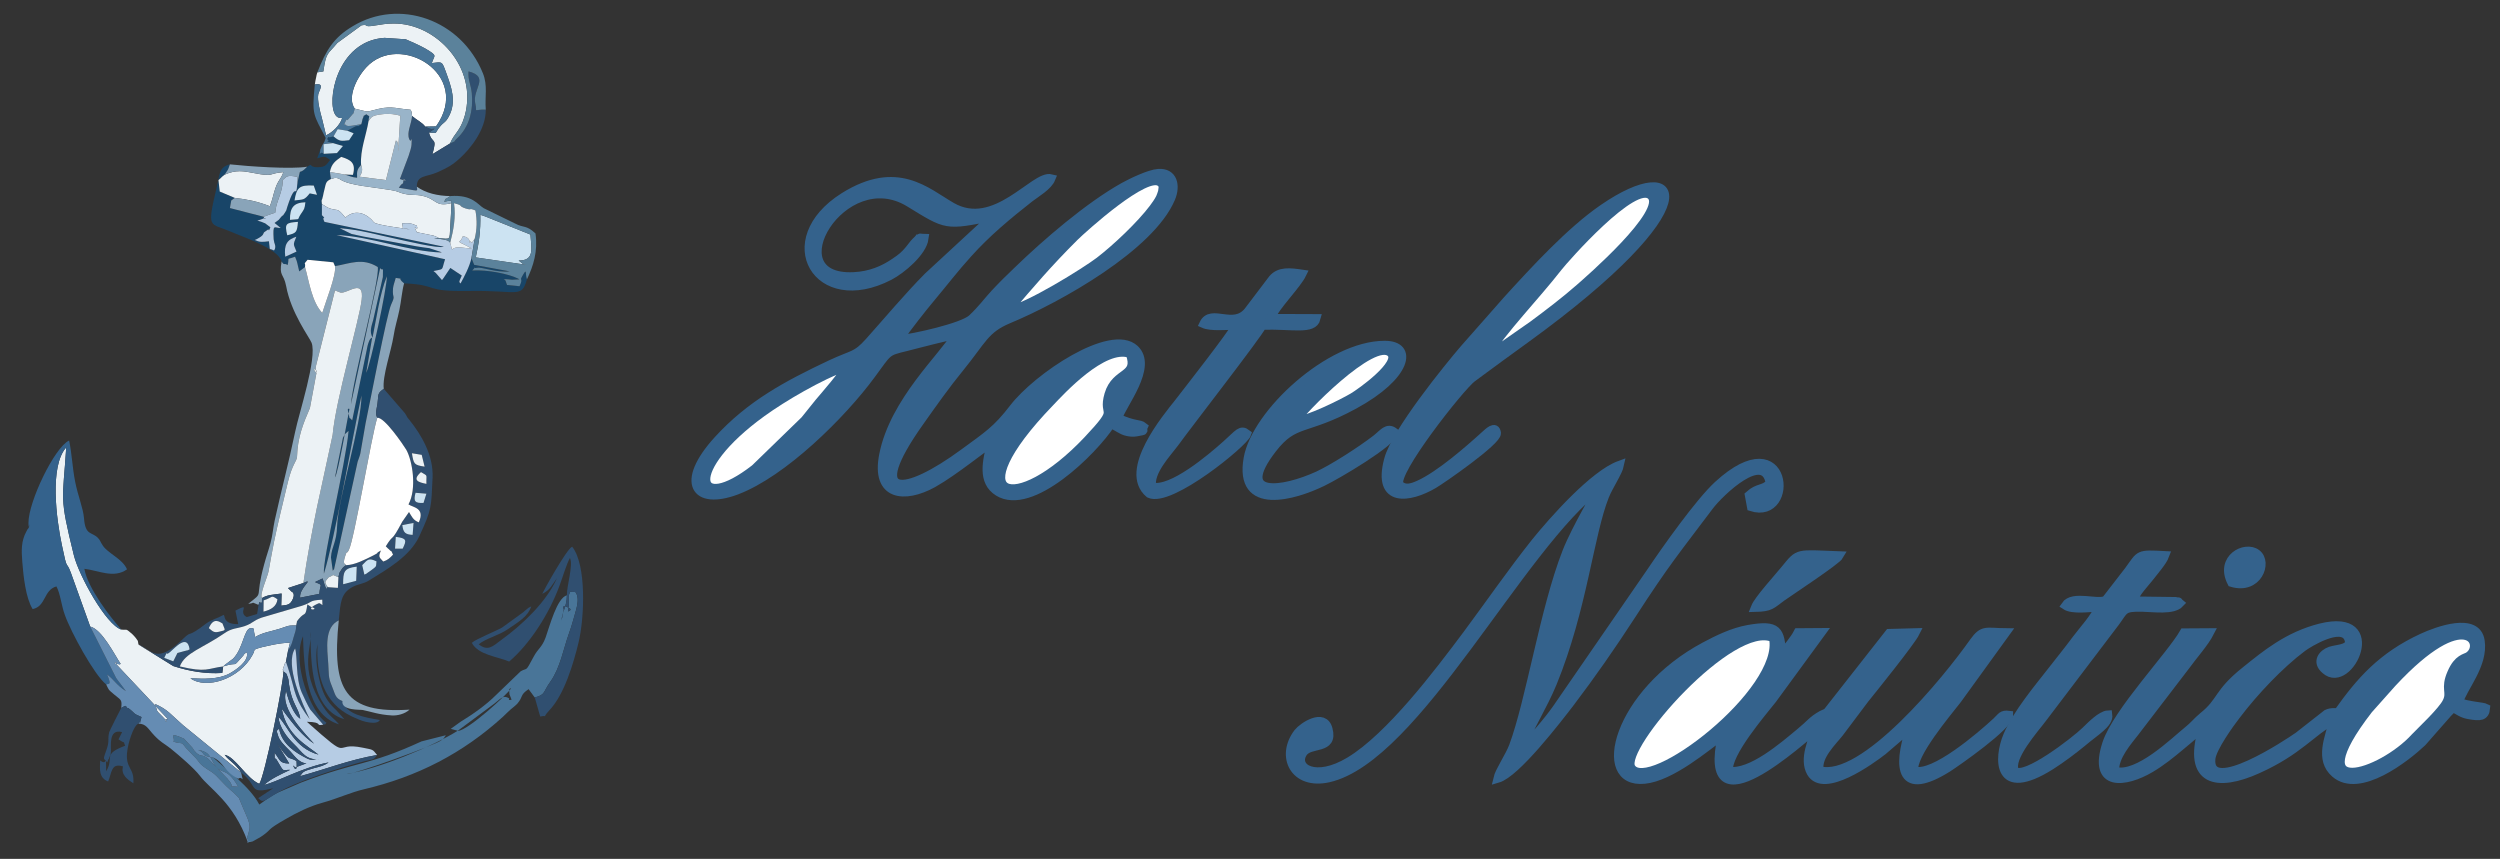 <?xml version="1.0" encoding="utf-8"?>
<!-- Generator: Adobe Illustrator 15.0.0, SVG Export Plug-In . SVG Version: 6.00 Build 0)  -->
<!DOCTYPE svg PUBLIC "-//W3C//DTD SVG 1.1//EN" "http://www.w3.org/Graphics/SVG/1.1/DTD/svg11.dtd">
<svg version="1.1" id="Layer_1" xmlns="http://www.w3.org/2000/svg" xmlns:xlink="http://www.w3.org/1999/xlink" x="0px" y="0px"
	 width="291.924px" height="100.292px" viewBox="0 0 291.924 100.292" enable-background="new 0 0 291.924 100.292"
	 xml:space="preserve">
<rect x="0" y="0" width="291.924" height="100.292" fill="#333333" stroke="none"/>
<g>
	<path fill-rule="evenodd" clip-rule="evenodd" fill="#34628C" stroke="#34628C" stroke-miterlimit="10" d="M131.944,41.289
		c1.018,2.776-1.652,1.971-2.479,4.768c-0.805,2.776,1.399,1.25-2.479,5.361c-8.476,8.963-15.468,7.056-4.407-4.408
		C123.851,45.675,128.809,40.229,131.944,41.289L131.944,41.289z M98.953,42.688c-0.487,1.081-2.458,3.284-3.326,4.322
		c-0.594,0.721-1.102,1.356-1.653,2.056l-5.827,5.658c-7.078,5.509-8.412,0.147,0.805-6.526
		C91.494,46.354,95.647,43.938,98.953,42.688L98.953,42.688z M117.642,36.31c2.543-3.009,4.832-5.679,7.861-8.687
		c0.869-0.848,8.434-7.756,10.023-6.293c0.339,0.317,0.296,0.275,0.212,0.975c-0.021,0.169-0.212,0.678-0.276,0.805
		c-0.233,0.466-0.508,0.826-0.784,1.208c-1.483,1.971-4.302,4.641-6.314,6.188C126.838,31.669,119.888,36.013,117.642,36.31
		L117.642,36.31z M104.928,39.658c1.102-1.547,2.564-3.433,3.856-4.979c1.42-1.695,2.733-3.412,4.238-5.064
		c2.203-2.458,4.64-4.471,7.225-6.505c0.784-0.593,2.14-1.377,2.5-2.268c-1.95-0.508-6.526,6.23-11.633,3.285
		c-2.946-1.695-6.336-5.043-12.565-1.144c-8.073,5.085-3.115,13.604,5.319,9.238c1.419-0.742,3.856-2.776,4.068-4.407
		c-1.017-0.021-0.212-0.276-0.975,0.381c-0.254,0.233-0.53,0.657-0.784,0.953c-0.529,0.636-0.869,0.933-1.695,1.483
		c-1.292,0.89-2.861,1.568-4.831,1.653c-9.366,0.403-1.271-13.413,6.547-8.603c4.365,2.669,4.174,2.733,9.768,1.589l-7.607,7.034
		c-2.289,2.31-4.725,5.213-6.865,7.607c-1.568,1.737-1.78,1.356-4.492,2.627c-5.107,2.416-9.366,4.683-13.18,8.857
		c-4.514,4.958-2.67,7.692,2.182,5.869c5.425-2.055,12.269-8.814,15.702-13.476c2.055-2.776,1.716-2.712,4.089-3.284
		c1.95-0.487,3.92-1.039,5.87-1.42c-1.483,2.543-7.268,7.777-8.497,14.006c-0.975,4.873,2.458,5.191,5.785,3.348
		c2.564-1.44,6.208-4.471,6.802-4.726c-0.53,2.162-1.123,4.514,0.805,5.722c3.835,2.395,11.082-4.747,13.158-7.925
		c0.848,0.339,1.166,0.741,1.928,0.911c0.275,0.063,0.742,0.106,1.017,0.043c1.314-0.255,0.594-0.043,0.869-0.636
		c-0.487-0.402-1.059-0.106-2.987-1.017c0.445-1.547,4.153-5.997,1.949-8.052c-2.754-2.543-11.4,3.305-14.154,6.908
		c-1.95,2.542-3.03,3.2-5.806,5.234c-6.823,5.021-11.802,5.721-5.128-3.666c1.589-2.246,3.009-4.259,4.704-6.335
		c2.585-3.179,2.903-4.471,5.637-5.615c5.954-2.479,16.591-8.476,18.986-14.133c0.614-1.462,0.275-3.052-1.483-2.924
		c-1.018,0.063-3.136,1.081-4.047,1.589c-4.09,2.289-9.048,6.568-12.311,9.726c-0.975,0.933-1.78,1.717-2.712,2.712
		c-0.975,1.06-1.462,1.801-2.67,2.945C112.429,38.217,106.708,39.488,104.928,39.658L104.928,39.658z"/>
	<path fill-rule="evenodd" clip-rule="evenodd" fill="#34628C" stroke="#34628C" stroke-miterlimit="10" d="M207.061,74.493
		c1.336,6.209-14.62,18.456-16.591,15.129C189.05,87.228,202.251,72.268,207.061,74.493L207.061,74.493z M201.87,90.025
		c-0.297-1.992,3.962-6.908,5.106-8.37l5.721-7.819l-2.754,0.021c-0.403,0.805-1.293,1.822-1.887,2.585
		c-0.148-2.839-0.444-3.581-3.898-2.966c-1.802,0.317-3.581,1.186-5.086,1.991c-10.191,5.425-12.946,16.168-7.034,15.553
		c3.114-0.318,7.141-3.771,9.048-5.149c-2.628,11.718,9.45,0.276,11.04-0.826c-0.445,1.293-1.568,3.582-0.657,5.171
		c1.483,2.542,6.972-1.441,8.391-2.543l3.242-2.776c-1.675,4.959-1.123,8.2,4.365,4.747c0.953-0.615,7.162-4.916,7.119-6.146
		c-0.826-0.105-0.848,0.191-1.462,0.763c-1.822,1.695-7.416,6.485-9.62,5.722c-0.317-1.822,3.814-6.696,5.064-8.307l5.657-7.818
		c-2.352-0.021-2.648-0.444-3.771,1.123c-3.114,4.429-12.884,16.379-18.011,14.981c-0.297-1.675,1.525-3.349,2.352-4.408l2.946-3.92
		c1.059-1.313,5.424-6.738,5.933-7.776l-3.073,0.085l-6.801,8.666c-0.657,0.848-0.382,0.509-1.081,0.869
		c-1.102,0.614-1.398,1.123-2.438,1.971C208.248,87.144,204.434,90.448,201.87,90.025L201.87,90.025z"/>
	<path fill-rule="evenodd" clip-rule="evenodd" fill="#34628C" stroke="#34628C" stroke-miterlimit="10" d="M288.259,76.612
		c-0.36,0.254-1.25,0.232-1.992,1.97c-0.826,1.865,0.021,2.204-0.551,3.369c-0.487,1.061-3.114,3.497-3.708,4.133
		c-3.92,4.322-13.815,7.606-5.445-3.221l2.775-3.115C287.983,70.446,290.208,75.298,288.259,76.612L288.259,76.612z M273.023,83.181
		c-0.127,0.063-0.741-0.105-1.313,0.17l-3.326,2.605c-1.103,0.784-10.638,7.12-10.192,2.628c0.127-1.271,2.288-4.238,2.902-5.022
		c2.141-2.839,5.128-5.975,7.755-7.945c0.721-0.551,4.577-2.882,5.361-1.102c0.552,1.271-1.208,1.208-2.076,1.483
		c-0.933,0.317-1.717,1.292-0.593,2.225c2.796,2.5,7.141-6.845-0.594-4.917c-3.772,0.954-6.357,3.094-8.73,5.002
		c-3.305,2.627-2.755,3.58-4.958,5.34c-0.678,0.55-1.039,1.059-1.78,1.652c-1.483,1.187-5.827,5.488-8.518,4.746
		c-0.148-1.695,1.61-3.603,2.331-4.556l5.954-7.776c0.805-1.123,2.203-2.69,2.797-3.856l-3.03,0.021
		c-1.525,2.671-7.798,9.239-9.027,12.947c-1.694,5.191,2.226,4.598,5.107,2.903c2.543-1.483,4.979-4.048,6.102-4.62
		c-1.843,6.209,1.718,6.866,6.464,4.704c4.746-2.14,6.208-4.322,8.856-5.784c-0.551,2.141-1.716,4.662,0.148,6.272
		c2.818,2.479,8.286-1.844,10.171-3.624l2.755-3.136c0.275-0.339,0.551-0.572,0.848-0.891c0.678,0.34,1.06,0.721,1.971,0.848
		c1.144,0.191,1.779,0.213,1.864-0.826c-0.317-0.169-2.076-0.254-3.157-0.678c0.467-1.695,2.945-4.365,2.521-7.162
		c-0.444-2.882-5.043-1.165-6.759-0.381C278.109,76.654,275.63,79.515,273.023,83.181L273.023,83.181z"/>
	<path fill-rule="evenodd" clip-rule="evenodd" fill="#184568" d="M33.308,29.974c-0.169-1.398,0.212-1.992,1.292-2.331
		c-0.445,1.038-0.296,0.869,0.021,1.737L33.308,29.974z M33.542,27.474c-0.339-1.398-0.127-1.462,1.25-1.568
		C34.686,27.135,34.622,27.219,33.542,27.474L33.542,27.474z M33.859,25.673c-0.021-1.441,0.445-2.013,1.801-2.056
		c-0.084,0.784-0.127,0.784-0.53,1.377C34.601,25.779,35.236,25.524,33.859,25.673L33.859,25.673z M34.389,23.406
		c0.254-1.526,0.572-1.823,2.247-1.738l0.381,1.081l-0.848-0.169C35.512,23.384,35.47,23.278,34.389,23.406L34.389,23.406z
		 M42.187,14.506c-0.657,0.445-0.148,0.064-0.72,0.275l-0.911,0.487l0.741,0.297l-0.53,0.805c-0.932,0.106-1.102,0.17-1.822-0.445
		c-0.148,0.021-0.529,0.169-0.572,0.084c-0.042-0.084-0.106,0.148-0.169,0.233c0.572,0.445-0.721,0.084,0.678,0.466l1.166,0.339
		l-0.699,0.826L37.8,17.96c-0.509-0.466-0.487,0.636-0.402-0.487l-0.36,1.017c0.784-0.211,0.848-0.338,1.504,0.191
		c-0.466,0.572-0.487,0.827-1.462,0.848c-1.145,0-0.445-0.572-1.208-0.063c-1.208,1.271-0.614-0.339-1.144,1.907
		c-0.212,2.225-0.085-0.615-1.187,2.797c-0.191,0.614-0.021,0.233-0.297,0.699c-0.445,0.657-0.021,0.021-0.403,0.445l-0.296,0.36
		c-0.021,0.021-0.466,0.339-0.487,0.36l0.72,0.593c-0.763,0-0.932-0.572-0.826,1.313l0.084,0.424c0.021,0.042,0.254,0.53-0.042,0.89
		c-0.678-0.381-0.403,0.254-0.594-1.081c-0.826,0.105-1.123,0.105-1.652-0.148c0.063-0.042,0.148-0.064,0.191-0.085
		c0.953-0.487,0.741-0.635,0.911-0.826l0.424-0.297c0.212-0.148,0,0.445,0.297-0.275l-0.615-0.466
		c-0.042-0.021-0.127-0.042-0.169-0.064c-0.36-0.169-0.445-0.148-0.742-0.254c0.021,0,0.593-0.17,0.593-0.191
		c0.636-0.36,0.254,0.275,0.148-0.254l-3.941-1.017l0.148-0.848c0,0,0.021-0.063,0.042-0.063l0.381-0.275l-1.759-0.742l-0.148-1.335
		c0.381-0.318,0.296-0.318,0.72-0.636c0.487-0.763,0.318-0.381,0.615-1.208c-1.356,0.36-1.166,1.208-1.568,2.818
		c-1.144,4.81-0.763,4.005,1.568,5.001c1.483,0.657,5.615,1.992,6.039,3.518c0.318,0.551,0.276,0.127,0.699,0.423
		c0.276-1.06-0.296-0.529,0.869-0.975l0.19,0.488c0.021,0.063,0.042,0.148,0.064,0.232l0.232,0.996l0.678-0.509
		c0.085-0.784-0.296-0.084,0.297-0.847l3.009,0.296l0.191,0.445c1.78-0.296,3.178-1.017,5,0.105
		c0.233,1.611-2.903,12.968-3.136,16.041l3.411-15.913c0.381,0.487,0.339-0.487,0.318,1.038l-1.123,5.001
		c-0.212,0.784-0.466,1.334-0.084,2.076c0.487-2.394,0.847-5.106,1.674-7.162c0.021,1.356-1.907,10.319-2.416,11.273l0.699-4.111
		c-0.318,0.085-0.445,0.657-0.53,0.933l-1.801,8.73c-0.529-0.614-0.191,0.148-0.402-0.699c-0.254-0.975,0.021-0.551,0.084-0.657
		c-0.148,0.636-1.334,7.67-1.695,8.009l0.932-4.619c0.339-0.636,0.254-0.424,0.657-0.806c-0.318,3.793-3.051,14.918-2.881,16.676
		c1.334-4.322,3.242-15.488,4.386-20.807c0.063,3.094-2.755,12.206-2.839,15.213c-0.064,1.992-0.636,2.373-0.721,3.688l0.212,1.568
		c0.042-0.043,0.127-0.212,0.148-0.17l2.754-12.565c0.106-0.296,0.275-0.741,0.318-0.975l0.615-3.539
		c0.487-2.267,2.479-12.777,2.987-13.857c0.551-1.208,0.106-0.53,0.212-1.886c0.042-0.381,0.212-0.805,0.318-1.208
		c1.187,0.211-0.021-0.17,0.975,0.635c4.132,0.17,2.098,0.975,7.607,0.89c5.657-0.106,6.103,0.911,6.738-1.356
		c-0.254-0.678,0.084-1.505-0.615-0.254c-0.233,0.403,0.19,0.127-0.254,1.06l-1.462-0.148c-0.254-0.699-0.085-0.445-0.381-0.678
		c0.424-0.021,0.805,0.063,0.975,0.063l0.848-0.042c-0.085-0.064-0.169-0.106-0.233-0.127c-0.975-0.487-3.433-1.017-5.276-0.911
		c0.72-0.7-0.233-0.17,0.614-0.318c0.509-0.106,2.247,0.593,3.772,0.424l-4.153-0.763l-0.318-0.784
		c-0.233,1.038-0.848,2.183-1.271,2.966c-0.106-0.211-0.297,0,0.148-0.932l-1.335-0.89l-0.784,1.166
		c-0.042,0.063-0.169,0.211-0.191,0.254l-0.741-0.848c-0.021-0.021-0.191-0.148-0.254-0.211c1.313-0.297,0.89,0.021,1.356-1.377
		l-12.671-2.818c3.772,0.084,8.327,1.928,12.29,2.034c-0.064-0.042-0.127-0.063-0.169-0.085l-1.292-0.423
		c-0.53-0.085-0.933-0.106-1.462-0.212l-6.208-1.144c-0.487-0.106-0.932-0.191-1.398-0.297l-1.398-0.678
		c2.479,0.191,4.111,0.721,6.442,1.208c1.165,0.254,5.127,1.208,5.721,0.953l-13.942-2.903c-0.403-0.826,0.339-0.169-0.297-0.784
		v-1.292c-0.084-0.742,0-0.254,0.106-0.869c0.021-0.063,0.042-0.127,0.042-0.191c0.021-0.084,0.042-0.148,0.042-0.211l0.106-0.424
		c0.19-0.826,0.19-0.954,0.763-1.229l-0.127-0.827c0.191-0.996,0.678-1.292,1.314-1.759c1.123,0.339,1.759,0.7,1.377,2.098
		l-0.975-0.042c0.508,0.148,0.89,0.339,1.462,0.381c-0.042-0.805,0.021-0.996,0.466-1.504c-0.127-1.716,0.614-3.518,0.869-5.107
		c0.063-0.89,0.233-0.381-0.254-0.805c-0.635,0.445-0.106-0.127-0.445,0.551C42.335,13.913,42.208,14.485,42.187,14.506
		L42.187,14.506z"/>
	<path fill-rule="evenodd" clip-rule="evenodd" fill="#ECF2F5" d="M10.53,73.158c1.377,0.339,2.839,3.284,3.56,4.365
		c-0.296,0.148,0.021,0.021-0.318,0.021c-0.847,0,0.127-0.467-0.233-0.021l6.082,6.463c-0.954-0.063,0.635,0.953-0.742-0.403
		c-0.699-0.698-0.466-0.424-0.763-1.377c1.504,0.657,1.822,1.229,3.263,2.479l6.781,5.53c-0.699-1.103-1.419-1.356-1.928-2.077
		c1.229,0.212,2.521,2.734,4.047,3.391c0.614-0.848,2.839-11.696,2.818-13.138c-0.021-0.72-0.402,0.911,0-0.445
		c0.275-0.847,0.148-0.401,0.296-0.678l0.254-1.355l0.212-0.869c-1.018,0-3.221,0.445-4.026,0.763
		c-0.466,0.551,0.106-0.19-0.339,0.656c-1.525,2.84-5.424,4.091-7.268,2.734c1.568,0.085,3.221,0.148,4.535-0.53
		c0.657-0.359,2.373-1.44,2.055-2.5c-0.487,0.296-0.169,0.127-0.423,0.403c-1.441,1.567-0.339,0.613-2.331,1.249l-0.106,0.763
		c-1.992,0.128-3.877-0.211-5.721-0.805l-4.068-2.521c-0.127-0.678,0.021-0.232-0.297-0.741c-0.021-0.043-0.402-0.467-0.466-0.509
		c-0.827-0.678-0.445-0.402-1.229-0.487c-1.801-0.551-4.979-6.356-5.552-8.688c-1.738-7.057-1.292-6.229-0.89-12.587
		c-1.971,2.183-1.145,8.413-0.509,11.399c0.678,3.306,0.466,1.653,1.06,3.264L10.53,73.158z"/>
	<path fill-rule="evenodd" clip-rule="evenodd" fill="#34628C" stroke="#34628C" stroke-miterlimit="10" d="M177.607,87.418
		c0.891-2.352,2.585-4.979,3.688-7.67c3.538-8.646,4.301-17.333,6.103-21.847c0.466-1.165,1.567-2.775,1.737-3.603
		c-3.029,1.103-7.755,6.442-9.832,9.007c-2.817,3.538-5.382,7.268-8.03,10.827c-3.327,4.449-8.963,11.909-13.667,14.748
		c-4.026,2.437-6.591,0.763-5.446-0.975c0.806-1.229,3.603-0.254,2.945-2.755c-0.508-1.992-3.009-0.275-3.538,0.402
		c-2.099,2.733-0.467,6.209,3.581,5.298c10.233-2.331,22.396-27.165,31.699-34.072c-0.149,0.486-2.797,4.831-3.92,7.691
		c-2.628,6.738-4.238,17.354-6.229,22.693c-0.445,1.165-1.632,2.903-1.823,3.751c2.141-0.614,6.929-6.845,8.476-8.857
		c2.479-3.264,4.853-6.675,7.162-10.234c4.068-6.293,5.213-7.564,9.091-12.734c1.25-1.653,6.441-6.591,7.077-2.671
		c-0.763,0.827-1.356,0.425-2.437,1.399l0.254,1.377c5.234,1.674,4.386-10.149-3.898-2.543c-2.141,1.971-6.019,7.438-7.798,10.086
		l-10.998,15.956C180.935,83.943,178.815,86.55,177.607,87.418L177.607,87.418z"/>
	<path fill-rule="evenodd" clip-rule="evenodd" fill="#89A4B9" d="M32.884,30.525c-0.318,1.801,0.233,1.334,0.53,2.881
		c0.572,3.136,2.67,5.912,2.967,6.611c0.678,1.737-1.483,8.285-1.907,10.362c-0.742,3.581-1.653,6.992-2.395,10.383
		c-0.19,0.89-0.254,1.801-0.487,2.627c-0.233,0.869-0.487,1.547-0.742,2.5c-1.187,4.323,0.106,3.052-1.865,4.62
		c0.996-0.106,0.106-0.297,1.208,0.127c0.042-0.106,0.085-0.36,0.127-0.339c0.402,0.402,0.233-0.424,0.275-0.467
		c-0.338-0.339,0.615-2.373,0.763-3.114c0.212-1.145,0.423-2.416,0.636-3.433c0.424-2.077,1.081-4.726,1.61-6.95
		c0.529-2.204,1.06-2.458,1.081-3.03c0.063-2.204,0.699-3.814,1.504-5.658l0.805-4.323c-0.869-0.805,0.296,0.912-0.127-0.148
		c0,0-0.021-0.212,0-0.339l2.246-8.921l0.657,0.255c0.827,0.127,2.776-1.738,2.458,0.847c-0.297,2.479-3.03,11.676-3.391,15.787
		l-1.843,8.518c-0.593,2.902-1.123,5.679-1.568,8.752c1.377-0.615-0.509,0.551-0.381,1.716l2.246-0.445
		c0.063-1.207,0.53-0.953-0.508-1.377l0.89-0.424l0.254,0.826c0.211,0.424,0.105,0.53,0.339,0.19
		c-0.487-0.698-0.233-0.656,0.106-1.144c0.848-0.339,0.169-0.36,1.144-0.021c0.19-0.657-0.042-0.254,0.339-0.848
		c0.254-0.382,0.254-0.317,0.551-0.551c-0.106-0.233-0.424-0.021-0.106-1.038c0.254-0.848,0.127-0.105,0.445-0.763
		c0.636-1.271,2.606-13.201,3.306-15.405c-0.254-0.551-0.106-0.805,0.021-1.61c0.17-1.208-0.063-1.187,0.742-1.78
		c-0.19-1.44,0.869-4.407,1.144-6.166c0.17-1.123,0.445-1.886,0.678-3.03c0.212-0.996,0.297-2.203,0.551-3.115
		c-0.996-0.805,0.212-0.424-0.975-0.635c-0.105,0.402-0.275,0.826-0.318,1.208c-0.105,1.356,0.339,0.678-0.212,1.886
		c-0.508,1.08-2.5,11.59-2.987,13.857l-0.615,3.539c-0.042,0.233-0.212,0.679-0.318,0.975l-2.754,12.565
		c-0.021-0.042-0.106,0.127-0.148,0.17l-0.212-1.568c0.085-1.314,0.657-1.695,0.721-3.688c0.084-3.008,2.903-12.12,2.839-15.213
		c-1.145,5.319-3.052,16.485-4.386,20.807c-0.17-1.758,2.563-12.883,2.881-16.676c-0.402,0.382-0.318,0.17-0.657,0.806l-0.932,4.619
		c0.36-0.339,1.547-7.374,1.695-8.009c-0.063,0.106-0.339-0.318-0.084,0.657c0.211,0.848-0.127,0.085,0.402,0.699l1.801-8.73
		c0.085-0.275,0.212-0.847,0.53-0.933l-0.699,4.111c0.508-0.954,2.437-9.917,2.416-11.273c-0.827,2.055-1.187,4.768-1.674,7.162
		c-0.382-0.742-0.127-1.292,0.084-2.076l1.123-5.001c0.021-1.525,0.063-0.551-0.318-1.038l-3.411,15.913
		c0.233-3.072,3.369-14.43,3.136-16.041c-1.822-1.123-3.221-0.402-5-0.105c0.19,0.996-1.102,4.195-1.483,5.467
		c-1.229-1.292-1.547-3.729-2.013-5.361l-0.678,0.509l-0.232-0.996c-0.021-0.084-0.042-0.169-0.064-0.232l-0.19-0.488
		c-1.166,0.445-0.593-0.085-0.869,0.975C33.16,30.652,33.202,31.076,32.884,30.525L32.884,30.525z"/>
	<path fill-rule="evenodd" clip-rule="evenodd" fill="#497598" d="M66.194,69.514c-1.166,0.297-2.034,3.687-2.479,4.916
		c-0.445,1.207-0.869,1.25-1.42,2.288c-0.996,1.886-0.678,1.187-1.504,1.674l-2.861,2.755c-1.187,1.187-2.691,2.246-4.153,3.136
		l-1.145,0.826l0.869,0.233c1.145-0.063,5.785-4.28,6.188-4.979c-0.169,0.063-0.297-0.042-0.191,0.741
		c0.021,0.085,0.212,0.467,0.233,0.615c-0.721,0.085,0.084-0.063-0.487-0.275c-0.445-0.169-0.594-0.063-1.526,0.721l-4.195,3.114
		c-2.861,1.844-9.62,4.598-13.053,5.086c0.847,0.105,10.277-3.348,10.997-3.878c0.466-0.339,0.297-0.233,0.594-0.636l-2.84,0.721
		c-6.314,2.902-7.416,2.267-14.069,4.81l-2.755,1.187c-0.953,0.487-1.334,0.848-2.119,1.378c-1.102-2.098-3.751-4.006-5.382-5.488
		c-1.61-0.212-0.763-0.487-1.758-0.89c0.063,0,0.127,0.021,0.169,0.042c0.021,0,0.127,0.021,0.169,0.021
		c0.975,0.296,0.975,0.635,1.505,1.547c0.847,1.44,1.398,0.19,2.839,2.69c-1.843-0.169-0.042,0.444-1.208-0.868
		c-0.021-0.043-0.063-0.106-0.106-0.127l-2.182-2.268c-0.89-0.699-0.89-0.042-1.674-0.996c-0.042-0.064-0.127-0.233-0.169-0.275
		l-0.996-1.081c-2.077-0.932-0.89,0.021-1.25,0.339c1.102,0.382,0.826-0.127,1.462,0.721l0.848,0.89
		c0.996,0.933,0.339,0.806,2.183,1.95c0.741,0.486,1.187,1.292,2.564,2.415l0.615,0.615c0.021,0.063,0.042,0.127,0.063,0.169
		c1.25,3.072,1.44,2.733,0.869,4.514c0.445,0.551-0.572,0.593,0.678,0.381c0.296-0.169,0.975-0.529,1.187-0.699
		c1.08-0.763,0.317-0.572,2.69-1.928c1.25-0.721,2.712-1.462,4.259-1.887c1.717-0.466,3.284-1.207,4.831-1.567
		c6.23-1.463,11.549-4.195,16.252-8.476c0.339-0.318,0.53-0.53,0.89-0.848c0.254-0.212,0.593-0.466,0.784-0.678
		c0.742-0.869,0.254-0.976,1.313-1.695l0.721,0.975c1.271-0.34,0.932-0.594,1.822-1.844c1.145-1.59,1.568-3.963,2.119-5.488
		c0.233-0.656,0.36-1.038,0.551-1.716c0.212-0.891,0.89-2.438,0.254-3.264l-0.615-0.021c-0.381,0.806,0.021,0.742-0.254,2.289
		c0.169-0.063,0.551-0.212,0.063-0.444c-0.911-0.445-0.551,0.147-0.551,0.19l-0.254,1.292
		C65.601,71.505,66.194,70.849,66.194,69.514L66.194,69.514z"/>
	<path fill-rule="evenodd" clip-rule="evenodd" fill="#ECF2F5" d="M30.596,69.831c0.7-0.402,1.123-0.359,2.289-0.529l-0.042,1.42
		c0.7-0.085,1.039-0.064,1.356-0.784c0.297-0.699-0.127-0.848-0.148-0.848l-0.424-0.424l1.801-0.593
		c0.445-3.073,0.975-5.85,1.568-8.752l1.843-8.518c0.36-4.111,3.094-13.308,3.391-15.787c0.318-2.585-1.631-0.72-2.458-0.847
		l-0.657-0.255l-2.246,8.921c-0.021,0.127,0,0.339,0,0.339c0.423,1.06-0.742-0.657,0.127,0.148l-0.805,4.323
		c-0.805,1.844-1.441,3.454-1.504,5.658c-0.021,0.572-0.551,0.826-1.081,3.03c-0.53,2.225-1.187,4.873-1.61,6.95
		c-0.212,1.017-0.424,2.288-0.636,3.433C31.21,67.458,30.257,69.492,30.596,69.831L30.596,69.831z"/>
	<path fill-rule="evenodd" clip-rule="evenodd" fill="#304F70" d="M20.722,76.252l-0.487,0.975l-1.059-0.402
		c0.572-1.145-0.043-0.085,0.678-0.679c0.593-0.509,2.034-2.183,2.289-0.317c-0.403,0.212,0.021,0.021-0.657,0.212L20.722,76.252z
		 M25.977,72.798c0.296,0.869,0.53,0.742-0.423,0.975c-0.615,0.148-0.763-0.105-1.166-0.423
		C24.938,71.993,25.68,72.649,25.977,72.798L25.977,72.798z M30.787,70.106c1.102-0.339,0.805-0.698,1.61-0.127
		c-0.084,0.826-0.763,1.229-1.631,1.441L30.787,70.106z M40.067,68.221c0-1.462,0.085-1.886,1.589-2.056l-0.063,1.653L40.067,68.221
		z M42.292,65.996c0.636-0.657,0.742-0.89,1.674-0.444c-0.084,0.656,0.085,0.508-0.593,1.017l-0.423,0.296
		c-0.318,0.213,0.042,0.043-0.403,0.234L42.292,65.996z M46.212,62.69c1.292,0.148,1.292,0.403,0.805,1.378h-0.89L46.212,62.69z
		 M48.183,62.458c-0.847-0.043-1.102-0.255-1.208-1.145l1.313-0.255L48.183,62.458z M49.793,57.647l-0.339,1.081
		c-0.996,0.042-1.208-0.17-0.932-1.187L49.793,57.647z M49.158,55.126c0.869,0.529,0.594,0.19,0.636,1.377
		C48.861,56.313,48.077,56.101,49.158,55.126L49.158,55.126z M48.099,52.923l1.144,0.19l0.339,1.377
		C48.332,54.299,48.31,54.193,48.099,52.923L48.099,52.923z M44.051,48.791c0.805-0.148,3.072,3.2,3.39,3.729
		c0.721,1.271,1.25,4.556,0.254,6.378c0.53,0.36,1.971,0.403,1.208,2.098c-0.678-0.254-0.827-0.699-1.145-1.208l-0.784,1.124
		c-1.42,2.669-0.912,1.229-1.928,2.881l0.233,0.233c0.021,0.021,0.085,0.085,0.127,0.106c0.021,0.021,0.085,0.084,0.106,0.105
		c0.254,0.275,0.063-0.169,0.381,0.53c-0.36,0.381-0.614,0.635-1.144,0.805c-0.572-0.572-0.53-0.614-0.276-1.293
		c-0.72,0.382-0.084,0.191-0.869,0.573c-0.932,0.465-2.161,1.122-3.199,1.144c-0.297,0.233-0.297,0.169-0.551,0.551
		c-0.381,0.594-0.149,0.19-0.339,0.848l-0.063,1.251l-1.187-0.086c-0.233,0.34-0.127,0.233-0.339-0.19l-0.254-0.826l-0.89,0.424
		c1.039,0.424,0.572,0.17,0.508,1.377l-2.246,0.445c-0.127-1.165,1.758-2.331,0.381-1.716l-1.801,0.593l0.424,0.424
		c0.021,0,0.445,0.148,0.148,0.848c-0.317,0.72-0.656,0.699-1.356,0.784l0.042-1.42c-1.166,0.17-1.589,0.127-2.289,0.529
		c-0.042,0.043,0.127,0.869-0.275,0.467c-0.042-0.021-0.085,0.232-0.127,0.339l-0.169,1.059l-1.208,0.361
		c-1.144-0.594,0.614-1.759-1.313-0.763c-0.021,0.042,0.021,0.105,0.021,0.127c0,0.021,0.021,0.084,0.021,0.127l0.275,1.335
		c-0.36-0.021-1.44,0.042-1.61-0.89c-0.021-0.106-0.042-0.148-0.105-0.19c-0.7,0.401-1.42,0.55-2.013,0.995
		c-2.395,1.844-1.589,0.721-2.67,1.759c-3.115,3.072-3.666,1.398-5.255,0.699l4.068,2.521c1.844,0.594,3.729,0.933,5.721,0.805
		l0.106-0.763c-1.844,0.233-1.95,0.742-5.064,0c0.594-1.61,2.67-2.119,5.212-3.877c0.869-0.614,1.462-0.529,2.352-0.827
		c0.975-0.339,0.933-0.614,1.992-0.995l4.683-1.378c1.399-0.444,0.699-0.614,2.395-0.721l0.021,0.636
		c-0.318-0.169-0.233-0.359-0.763-0.063c-1.547,0.827,0.699,0.615-0.572,0.275l-0.424-0.296c-0.212,1.42-0.254,0.932-0.784,1.462
		l-0.233,0.254c-0.36,0.509-0.084-0.042-0.296,0.742c0,0.593-0.085,0.678-0.318,1.462c-0.106,0.359-0.233,0.996-0.615,1.42
		l-0.254,1.355l0.17,0.509c0.826,2.458,0.699,3.453,2.055,5.445l0.551,0.764c-0.826-1.759-2.966-6.336-1.716-8.264
		c0.296,0.784,0.042,3.475,0.784,5.148c0.276,0.614,0.699,1.525,0.996,1.992l1.504,1.759c0.487-0.127,0.085,0.127,0.381-0.234
		c-1.822-1.144-4.089-7.013-2.733-10.085c0.106,3.411,0.318,9.132,4.195,10.276c-0.593-0.741-1.038-0.848-1.822-2.034
		c-3.072-4.662-1.144-7.12-1.546-8.772c0.211,2.056-0.403,8.899,4.004,10.214l-0.932-1.038c-0.827-0.784-1.314-1.399-1.716-2.628
		c-0.466-1.44-0.848-3.454-0.487-5.106c-0.191,3.623,0.742,6.907,3.983,8.434c0.381,0.169,1.123,0.529,1.632,0.635
		c1.525,0.36,1.652-0.212,1.652-0.212c-1.737-0.296-3.856-0.614-4.365-2.203c-0.89-0.36-0.827-0.806-1.25-1.802
		c-0.424-0.995-0.318-1.398-0.403-2.563c-0.127-1.802-0.487-4.238,1.229-5.064c0.212-2.182,0.254-3.157,1.61-3.899
		c0.721-0.381,1.25-0.338,1.928-0.763c2.204-1.355,4.789-2.839,5.87-5.17c1.483-3.199,1.377-3.326,1.547-6.844
		c0.106-2.585-1.271-4.938-2.733-6.759c-0.36-0.424-0.17-0.254-0.487-0.742L44.814,45.4c-0.805,0.593-0.572,0.572-0.742,1.78
		C43.945,47.985,43.797,48.24,44.051,48.791L44.051,48.791z"/>
	<path fill-rule="evenodd" clip-rule="evenodd" fill="#34628C" stroke="#34628C" stroke-miterlimit="10" d="M173.285,41.946
		c2.416-3.729,5.912-7.226,8.688-10.786c0.657-0.848,8.879-10.234,10.828-8.306c1.929,1.907-7.438,9.98-8.349,10.786
		c-1.61,1.419-3.688,3.009-5.467,4.323L173.285,41.946z M163.411,56.588c-0.89-1.292,7.162-11.484,8.497-12.459
		c2.225-1.631,4.068-3.008,6.229-4.555c21.74-15.744,18.393-21.677,9.048-15.214c-3.793,2.606-7.946,7.12-11.167,10.658
		l-5.043,5.721c-1.822,2.119-8.031,9.747-8.857,12.947c-1.355,5.106,2.458,4.534,5.298,2.86c0.911-0.529,7.458-5.064,7.353-5.976
		c-0.127-0.975-0.996-0.085-1.335,0.212c-1.949,1.779-5.318,4.704-7.691,5.784C164.873,56.97,164.047,57.224,163.411,56.588
		L163.411,56.588z"/>
	<path fill-rule="evenodd" clip-rule="evenodd" fill="#34628C" d="M12.394,79.918c0.36-0.127,0.636,0.127,0.106-1.166
		c0.869,0.636,1.038,1.187,2.204,1.95l-1.102-1.463c-0.021-0.042-0.063-0.105-0.085-0.148l-2.987-5.933l-2.246-6.251
		c-0.594-1.61-0.381,0.042-1.06-3.264c-0.636-2.986-1.462-9.217,0.509-11.399c-0.403,6.357-0.848,5.53,0.89,12.587
		c0.572,2.331,3.75,8.137,5.552,8.688c-1.187-1.314-3.941-4.831-4.323-7.099c1.653,0.19,3.433,1.165,4.979,0.063
		c-0.509-1.229-2.246-1.864-2.839-2.797c-0.296-0.445-0.275-0.593-0.572-0.891c-0.72-0.72-1.462-0.232-1.61-2.288
		c-0.105-1.207-0.72-2.627-1.038-4.28c-0.318-1.61-0.381-3.284-0.7-4.788c-1.716,0.805-4.768,7.183-4.746,9.619
		c0,1.526,0.191-0.509,0.021,0.467c-0.085,0.424,0.021-0.063-0.254,0.508c-0.636,1.166-0.594,2.246-0.487,3.603
		c0.127,1.653,0.402,4.195,1.208,5.488c1.589-0.339,1.25-2.225,2.776-2.649c0.466,0.869,0.572,2.204,0.975,3.307
		C8.284,73.836,11.038,78.857,12.394,79.918L12.394,79.918z"/>
	<path fill-rule="evenodd" clip-rule="evenodd" fill="#FFFFFF" stroke="#34628C" stroke-miterlimit="10" d="M207.061,74.493
		c-4.81-2.226-18.011,12.734-16.591,15.129C192.44,92.949,208.396,80.702,207.061,74.493L207.061,74.493z"/>
	<path fill-rule="evenodd" clip-rule="evenodd" fill="#FFFFFF" stroke="#34628C" stroke-miterlimit="10" d="M288.259,76.612
		c1.949-1.314-0.275-6.166-8.921,3.136l-2.775,3.115c-8.37,10.827,1.525,7.543,5.445,3.221c0.594-0.636,3.221-3.072,3.708-4.133
		c0.572-1.165-0.275-1.504,0.551-3.369C287.009,76.845,287.898,76.866,288.259,76.612L288.259,76.612z"/>
	<path fill-rule="evenodd" clip-rule="evenodd" fill="#FFFFFF" stroke="#34628C" stroke-miterlimit="10" d="M131.944,41.289
		c-3.135-1.06-8.094,4.386-9.365,5.721c-11.061,11.463-4.068,13.371,4.407,4.408c3.878-4.111,1.674-2.585,2.479-5.361
		C130.292,43.26,132.962,44.065,131.944,41.289L131.944,41.289z"/>
	<path fill-rule="evenodd" clip-rule="evenodd" fill="#34628C" stroke="#34628C" stroke-miterlimit="10" d="M249.079,70.148
		c0.298-0.953,1.356-2.012,1.95-2.775c0.444-0.593,1.505-1.779,1.779-2.521c-3.221-0.17-2.839-0.148-4.237,1.758l-2.67,3.454
		c-0.954,0.529-3.856-0.656-4.726,0.636c0.826,0.551,2.797,0.255,3.878,0.212c-0.297,1.06-1.864,2.733-2.628,3.771
		c-0.953,1.293-1.779,2.288-2.797,3.603c-1.568,2.013-4.068,4.979-5.191,7.564c-1.165,2.733-1.271,7.522,5.043,3.539
		c1.271-0.806,2.691-1.887,3.666-2.691c1.547-1.313,3.157-2.203,3.01-3.242c-0.827,0.042-2.057,1.335-2.629,1.886
		c-1.165,1.145-7.077,5.722-8.263,4.684c-0.784-1.505,2.415-5.022,3.284-6.209l8.454-11.146c1.102-1.483,0.848-1.78,3.137-1.738
		c1.313,0.022,3.602,0.382,4.406-0.486c-0.444-0.361,0.17-0.063-0.529-0.233L249.079,70.148z"/>
	<path fill-rule="evenodd" clip-rule="evenodd" fill="#34628C" stroke="#34628C" stroke-miterlimit="10" d="M140.547,37.814
		c0.869,0.382,2.649,0.191,3.814,0.191c-0.572,1.123-5.552,7.48-6.781,9.069c-1.271,1.61-6.569,7.903-3.369,10.573
		c2.395,1.145,11.082-5.976,11.4-6.992c-0.742-0.572-0.953-0.043-2.437,1.271c-1.738,1.547-6.314,5.467-8.667,4.917
		c-0.339-1.76,1.78-3.941,2.627-5.086c1.525-2.119,9.768-12.714,10.256-13.752c3.539-0.106,5.954,0.593,6.314-0.826l-5.36-0.021
		c0.614-1.441,3.094-3.899,3.708-5.17c-1.441-0.212-2.649-0.36-3.454,0.593l-2.861,3.772
		C144.022,38.45,141.416,35.971,140.547,37.814L140.547,37.814z"/>
	<path fill-rule="evenodd" clip-rule="evenodd" fill="#34628C" stroke="#34628C" stroke-miterlimit="10" d="M151.248,49.193
		c0.424-0.932,9.175-9.98,11.167-7.967c1.229,1.25-3.56,4.641-4.429,5.149C156.693,47.138,152.753,49.087,151.248,49.193
		L151.248,49.193z M162.796,50.443c-0.826-0.615-1.271,0.169-2.118,0.826c-1.675,1.292-4.874,3.369-6.781,4.259
		c-4.025,1.844-9.874,2.776-5.318-3.114c2.606-3.369,3.814-2.013,9.557-5.149c6.229-3.39,6.972-6.993,3.539-6.971
		c-6.399,0-15.023,7.967-15.956,13.222c-1.123,6.335,5.467,4.344,8.688,2.775C156.016,55.528,162.627,51.65,162.796,50.443
		L162.796,50.443z"/>
	<path fill-rule="evenodd" clip-rule="evenodd" fill="#FFFFFF" d="M40.407,65.996c1.038-0.021,2.267-0.679,3.199-1.144
		c0.784-0.382,0.149-0.191,0.869-0.573c-0.254,0.679-0.296,0.721,0.276,1.293c0.53-0.17,0.784-0.424,1.144-0.805
		c-0.318-0.699-0.127-0.255-0.381-0.53c-0.021-0.021-0.084-0.085-0.106-0.105c-0.042-0.021-0.105-0.085-0.127-0.106l-0.233-0.233
		c1.017-1.652,0.508-0.212,1.928-2.881l0.784-1.124c0.318,0.509,0.466,0.954,1.145,1.208c0.763-1.694-0.678-1.737-1.208-2.098
		c0.996-1.822,0.466-5.106-0.254-6.378c-0.318-0.529-2.585-3.877-3.39-3.729c-0.699,2.204-2.67,14.133-3.306,15.405
		c-0.318,0.657-0.19-0.085-0.445,0.763C39.983,65.975,40.301,65.763,40.407,65.996L40.407,65.996z"/>
	<path fill-rule="evenodd" clip-rule="evenodd" fill="#FFFFFF" stroke="#34628C" stroke-miterlimit="10" d="M173.285,41.946
		l5.7-3.983c1.779-1.314,3.856-2.903,5.467-4.323c0.911-0.805,10.277-8.878,8.349-10.786c-1.949-1.928-10.171,7.458-10.828,8.306
		C179.197,34.72,175.701,38.217,173.285,41.946L173.285,41.946z"/>
	<path fill-rule="evenodd" clip-rule="evenodd" fill="#FFFFFF" stroke="#34628C" stroke-miterlimit="10" d="M117.642,36.31
		c2.247-0.296,9.197-4.64,10.722-5.806c2.013-1.547,4.831-4.217,6.314-6.188c0.275-0.381,0.551-0.742,0.784-1.208
		c0.064-0.127,0.254-0.636,0.276-0.805c0.084-0.699,0.127-0.657-0.212-0.975c-1.589-1.462-9.154,5.445-10.023,6.293
		C122.473,30.631,120.185,33.301,117.642,36.31L117.642,36.31z"/>
	<path fill-rule="evenodd" clip-rule="evenodd" fill="#FFFFFF" stroke="#34628C" stroke-miterlimit="10" d="M98.953,42.688
		c-3.305,1.25-7.458,3.666-10.001,5.509c-9.217,6.674-7.883,12.035-0.805,6.526l5.827-5.658c0.551-0.699,1.059-1.335,1.653-2.056
		C96.495,45.972,98.465,43.769,98.953,42.688L98.953,42.688z"/>
	<path fill-rule="evenodd" clip-rule="evenodd" fill="#ECF2F5" d="M37.059,8.446c-0.085,0.318-0.085,0.233-0.149,0.615
		c-0.148,0.699,0-0.043-0.148,0.805c1.208-0.212,0.508,0.657,0.402,1.144c-0.127,0.678,0.19,1.97,0.424,2.797l0.487,1.992
		c0.721-0.318,1.589-1.123,1.886-2.013c-0.105-0.021-0.445,0.084-0.763-0.318c-1.123-1.462,0.085-8.688,5.7-9.048l2.479,0.169
		c0.085,0.021,1.801,0.784,2.289,1.081c1.525,0.911,1.038,0.721,0.763,1.695c1.25-0.148,1.166-0.233,1.653,1.081
		c0.614,1.695,1.271,3.412,0.318,5.17c-0.424,0.784-0.572,0.573-1.123,1.292c-0.191,0.233-0.191,0.318-0.402,0.615l-0.784-0.042
		c0.381,1.44,0.996,0.423,0.403,2.521l2.055-1.25c0.551-1.271,1.208-1.441,1.716-3.221c1.568-5.615-3.285-10.828-8.307-10.785
		c-0.784,0-1.419,0.106-2.182,0.233c-1.483,0.254-0.593-0.191-1.568-0.021L39.39,5.013c-1.144,1.398-1.293,0.996-1.632,3.327
		L37.059,8.446z"/>
	<path fill-rule="evenodd" clip-rule="evenodd" fill="#FFFFFF" d="M41.424,12.684c1.928,0.445,1.059,0.424,2.818,0.021
		c1.568-0.36,2.288,0.021,3.687,0.105c0.191,0.233,0.148,0.53,0.191,0.742c0.551,0.466,1.229,0.784,1.525,1.229l1.271-0.021
		c4.302-6.06-4.28-11.125-8.158-6.886C41.487,9.272,40.555,11.497,41.424,12.684L41.424,12.684z"/>
	<path fill-rule="evenodd" clip-rule="evenodd" fill="#658CB3" d="M12.394,79.918c0.403,0.805,0.191,0.529,0.996,1.229
		c0.699,0.593,0.89,0.509,0.763,1.525l0.339-0.19c0.021-0.021,0.063,0,0.106-0.063c0.042,0.042,0.127,0.021,0.148,0.085
		c0.063,0.274,0.127,0.084,0.276,0.211c0.826,0.615,0.402,0.552,1.504,1.018c-0.424,1.42,0.169,0.085-0.381,0.764
		c0.953,0.021,1.102,0.571,1.865,1.376c0.784,0.827,1.059,0.869,1.907,1.526c0.996,0.805,2.754,2.31,3.433,3.199
		c1.123,1.505,3.899,3.072,5.573,7.692l0.594-0.043c-1.25,0.212-0.233,0.17-0.678-0.381c0.572-1.78,0.381-1.441-0.869-4.514
		c-0.021-0.042-0.042-0.105-0.063-0.169l-0.615-0.615c-1.377-1.123-1.823-1.929-2.564-2.415c-1.843-1.145-1.187-1.018-2.183-1.95
		l-0.848-0.89c-0.636-0.848-0.36-0.339-1.462-0.721c0.36-0.317-0.827-1.271,1.25-0.339l0.996,1.081
		c0.042,0.042,0.127,0.211,0.169,0.275c0.784,0.954,0.784,0.297,1.674,0.996l2.182,2.268c0.042,0.021,0.085,0.084,0.106,0.127
		c1.166,1.313-0.636,0.699,1.208,0.868c-1.44-2.5-1.992-1.25-2.839-2.69c-0.53-0.912-0.53-1.251-1.505-1.547
		c-0.042,0-0.148-0.021-0.169-0.021c-0.042-0.021-0.105-0.042-0.169-0.042c0.996,0.402,0.148,0.678,1.758,0.89
		c1.292,0.593,1.292,1.674,2.924,2.479c0.509-0.425,0.657,0.783,0.339-0.721l-6.781-5.53c-1.441-1.251-1.758-1.822-3.263-2.479
		c0.296,0.953,0.063,0.679,0.763,1.377c1.377,1.356-0.212,0.34,0.742,0.403l-6.082-6.463c0.36-0.445-0.614,0.021,0.233,0.021
		c0.339,0,0.021,0.127,0.318-0.021c-0.72-1.081-2.183-4.026-3.56-4.365l2.987,5.933c0.021,0.043,0.063,0.106,0.085,0.148
		l1.102,1.463c-1.166-0.764-1.335-1.314-2.204-1.95C13.03,80.045,12.754,79.791,12.394,79.918L12.394,79.918z"/>
	<path fill-rule="evenodd" clip-rule="evenodd" fill="#ECF2F5" d="M37.588,23.829l0.657,0.403c1.165,0.508,1.059-0.106,1.949,1.017
		c0.042,0.042,0.085,0.127,0.127,0.169c1.208-1.123,2.606-0.402,3.327,0.53c0.254,0.339,3.56,0.72,4.217,0.847
		c-1.187-0.338-0.657,0.212-0.911-0.72c0.954-0.021,0.827-0.085,1.716,0.275c0.297,0.933-0.636-0.529,0,0.763l1.971,0.402
		c0.063,0.021,0.127,0.063,0.19,0.084c0.064,0.022,0.148,0.064,0.212,0.085c0.042,0.021,0.127,0.063,0.19,0.105
		c1.42,0.169,1.25,0.233,1.335-1.229c0.063-0.954,0.106-1.886,0.148-2.839c-1.971,0.487-1.653-0.488-3.454-0.869
		c-0.678-0.148-1.229-0.042-1.907-0.19c-0.954-0.191-0.636-0.297-1.801-0.487c-2.034-0.339-4.725-0.509-5.806-1.208
		c-0.021,0-0.063-0.042-0.084-0.063c-0.509-0.254-0.742-0.064-1.017,0c-0.572,0.275-0.572,0.403-0.763,1.229l-0.106,0.424
		c0,0.063-0.021,0.127-0.042,0.211c0,0.063-0.021,0.127-0.042,0.191C37.588,23.575,37.504,23.087,37.588,23.829L37.588,23.829z"/>
	<path fill-rule="evenodd" clip-rule="evenodd" fill="#304F70" d="M66.194,69.514c0,1.335-0.593,1.991-0.614,2.924l0.254-1.292
		c0-0.043-0.36-0.636,0.551-0.19c0.487,0.232,0.106,0.381-0.063,0.444c0.275-1.547-0.127-1.483,0.254-2.289l0.615,0.021
		c0.636,0.826-0.042,2.373-0.254,3.264c-0.19,0.678-0.318,1.06-0.551,1.716c-0.551,1.525-0.975,3.898-2.119,5.488
		c-0.89,1.25-0.551,1.504-1.822,1.844l0.635,2.225c1.06-0.212,0.085,0.339,1.06-0.72c1.759-1.845,2.818-5.468,3.412-7.904
		c0.699-2.86,0.954-9.09-0.742-11.209c-0.657,0.275-3.412,5.275-3.496,5.509c0.975-0.466,1.165-1.102,1.716-1.822
		c-1.208,2.755-4.068,5.446-6.441,7.162c-1.038,0.763-1.589,1.42-2.691,0.551c0.848-0.699,2.267-0.995,3.391-1.758
		c1.398-0.954,2.331-1.483,2.754-2.671c-0.615,0.318-0.148,0.043-0.572,0.36c-0.19,0.148-0.254,0.212-0.424,0.36l-2.395,1.737
		c-0.805,0.467-3.051,1.335-3.56,1.802c0.763,1.419,2.967,1.589,4.365,2.182c2.437-2.076,4.662-5.572,5.87-8.836
		c0.339-0.89,0.848-2.627,1.229-3.263C66.957,66.018,66.173,68.391,66.194,69.514L66.194,69.514z"/>
	<path fill-rule="evenodd" clip-rule="evenodd" fill="#497598" d="M36.762,9.866c-0.36,3.602-0.169,3.454,1.271,6.25
		c-0.275,0.89-0.233,0.339-0.635,1.356c-0.085,1.123-0.106,0.021,0.402,0.487l-0.021-1.123l1.102-0.127
		c-1.398-0.381-0.106-0.021-0.678-0.466c0.063-0.085,0.127-0.318,0.169-0.233c0.042,0.085,0.424-0.063,0.572-0.084l0.488-0.848
		l1.123,0.19l0.911-0.487c0.572-0.211,0.063,0.17,0.72-0.275c-0.275,0-1.631,0.381-1.78,0.106c-0.042-0.085-0.148-0.042-0.212-0.085
		c0.614-1.44-0.127,0.191,0.72-0.89c0.551-0.721,0.233-0.021,0.509-0.954c-0.869-1.187,0.063-3.412,1.335-4.81
		c3.877-4.238,12.459,0.826,8.158,6.886l-1.271,0.021l0.466,0.233c0.996,0.148-0.614,0.084,0.636,0.021l-0.657,0.445l0.784,0.042
		c0.211-0.296,0.211-0.381,0.402-0.615c0.551-0.72,0.699-0.508,1.123-1.292c0.954-1.758,0.296-3.475-0.318-5.17
		c-0.487-1.313-0.402-1.229-1.653-1.081c0.275-0.975,0.763-0.784-0.763-1.695c-0.488-0.297-2.204-1.06-2.289-1.081L44.899,4.42
		c-5.615,0.36-6.823,7.585-5.7,9.048c0.318,0.402,0.657,0.296,0.763,0.318c-0.296,0.89-1.165,1.695-1.886,2.013l-0.487-1.992
		c-0.233-0.827-0.551-2.119-0.424-2.797C37.271,10.522,37.97,9.653,36.762,9.866L36.762,9.866z"/>
	<path fill-rule="evenodd" clip-rule="evenodd" fill="#B6CCE4" d="M33.393,77.269c-0.148,0.276-0.021-0.169-0.296,0.678
		c-0.402,1.356-0.021-0.274,0,0.445c0.445,0.402,0.254,0.043,0.509,0.699c0.106,0.275,0.106,0.487,0.148,0.848
		c0.318,2.268,1.123,2.691,1.314,3.984c-0.784-0.445-1.42-2.204-1.653-3.242c-0.784,2.161,2.521,5.297,3.263,6.166
		c-1.356-0.891-2.479-2.352-3.39-3.561c-0.36-0.487-0.106-0.211-0.381-0.509c0.551,3.115,3.009,4.303,4.28,5.341
		c-2.861-0.806-3.539-3.306-4.662-4.407c0.063,1.207,1.039,2.437,1.717,3.094c1.187,1.144,1.377,1.886,3.03,1.886
		c-0.657-0.063-0.784,0.169-1.377-0.106c-1.377-0.678-2.988-1.695-3.306-3.518c-0.402,0.487-0.338-0.021-0.127,0.805
		c0.127,0.572,0.827,1.251,1.25,1.674c0.636,0.615,1.102,1.526,2.076,1.59l-1.334,0.487c-0.593-0.89,0.36,1.356,0.169-0.763
		c-0.996-0.53-0.678-0.042-1.483-0.975c-0.318-0.382-0.508-0.678-0.848-1.187l1.483,2.458c-1.208,0-1.06-0.487-1.716-1.25
		c0.021,1.165,0,0.381,0.254,0.826c0.953,1.632,0.614,1.123,1.568,1.165c-1.166,0.551-2.246,1.039-3.051,1.759
		c1.462-0.297,4.386-2.034,7.543-2.628c-0.551,0.403-1.039,0.488-1.737,0.679c-1.399,0.382-1.229,0.467-1.61,0.932
		c2.966-0.805,5.784-1.928,9.005-2.479c-0.551-0.679-0.402-0.593-1.652-0.848c-3.75-0.784-1.038,1.865-6.547-3.03
		c2.034,0.042,0.869,0.53,1.907,0.34l-1.504-1.759c-0.297-0.467-0.72-1.378-0.996-1.992c-0.742-1.674-0.487-4.364-0.784-5.148
		c-1.25,1.928,0.89,6.505,1.716,8.264l-0.551-0.764c-1.356-1.992-1.229-2.987-2.055-5.445L33.393,77.269z"/>
	<path fill-rule="evenodd" clip-rule="evenodd" fill="#B6CCE4" d="M55.048,30.144l0.381-2.267l-0.339,0.487
		c-0.084-0.085-0.127-0.233-0.148-0.19c-0.296,0.635,0.318-0.403-0.89-0.594c-0.254,0.509-0.064,0.254-0.445,0.678
		c0.042,0.021,0.127,0,0.148,0.063c0.021,0.085,0.127,0.063,0.148,0.085c0.042,0.021,0.127,0.063,0.169,0.085l1.017,0.529
		c-0.805-0.021-1.631-0.275-2.055-0.042c-0.042,0-0.106,0.063-0.127,0.063c-0.042,0.021-0.106,0.084-0.127,0.105l-0.212-0.805
		c-0.339-0.296-0.021-0.19-0.784-0.381c-0.296-0.063-0.678-0.084-1.102-0.105l0.551-0.064c-0.063-0.042-0.148-0.084-0.19-0.105
		c-0.064-0.021-0.148-0.063-0.212-0.085c-0.063-0.021-0.127-0.063-0.19-0.084l-1.971-0.402c-0.636-1.292,0.297,0.169,0-0.763
		c-0.89-0.36-0.763-0.296-1.716-0.275c0.254,0.932-0.275,0.381,0.911,0.72c-0.657-0.127-3.962-0.508-4.217-0.847
		c-0.72-0.932-2.119-1.653-3.327-0.53c-0.042-0.042-0.084-0.127-0.127-0.169c-0.89-1.123-0.784-0.509-1.949-1.017l-0.657-0.403
		v1.292c0.636,0.615-0.106-0.042,0.297,0.784l13.942,2.903c-0.593,0.254-4.556-0.699-5.721-0.953
		c-2.331-0.487-3.962-1.017-6.442-1.208l1.398,0.678c0.466,0.106,0.911,0.19,1.398,0.297l6.208,1.144
		c0.53,0.106,0.932,0.127,1.462,0.212l1.292,0.423c0.042,0.021,0.105,0.042,0.169,0.085c-3.963-0.106-8.518-1.95-12.29-2.034
		l12.671,2.818c-0.466,1.398-0.042,1.081-1.356,1.377c0.063,0.063,0.233,0.19,0.254,0.211l0.741,0.848
		c0.021-0.042,0.148-0.19,0.191-0.254l0.784-1.166l1.335,0.89c-0.445,0.932-0.254,0.721-0.148,0.932
		C54.201,32.326,54.815,31.182,55.048,30.144L55.048,30.144z"/>
	<path fill-rule="evenodd" clip-rule="evenodd" fill="#304F70" d="M52.548,16.752l-2.055,1.25c0.593-2.098-0.021-1.081-0.403-2.521
		l0.657-0.445c-1.25,0.063,0.36,0.127-0.636-0.021l-0.466-0.233c-0.296-0.445-0.975-0.763-1.525-1.229
		c-0.106,1.06-0.636,1.907-0.339,2.67c0.296,0.721,0.339-0.847,0.275,0.678c0,0.254-0.211,0.911-0.338,1.292L46.7,20.905
		c1.716,0.572-0.487-0.445,0.445,0c-0.212,1.102,0.148-0.021-0.572,1.017c2.331,0.339,2.204,0.551,2.098-0.127
		c0-1.356,1.06-1.102,2.395-1.674c1.229-0.572,1.674-0.763,2.712-1.716c1.102-1.017,2.966-3.242,2.945-5.594
		c-1.589-0.063-0.953,0.466-1.229-0.72c-0.381-1.716,1.759-3.073-0.784-3.75c-0.063,1.102,0.275,1.483,0.381,2.521
		c0.191,2.034-0.275,4.005-1.78,5.361C52.739,16.752,53.608,16.265,52.548,16.752L52.548,16.752z"/>
	<path fill-rule="evenodd" clip-rule="evenodd" fill="#304F70" d="M28.159,90.216c2.055,1.547,0.742,2.585,3.75,1.822l-1.759,1.165
		c0.445,0.36,0.36,0.593,1.738-0.317c2.416-1.611,7.84-3.242,10.701-4.005c0.996-0.254,0.996-0.085,1.44-0.721
		c-3.221,0.551-6.039,1.674-9.005,2.479c0.381-0.465,0.211-0.55,1.61-0.932c0.699-0.19,1.187-0.275,1.737-0.679
		c-3.157,0.594-6.082,2.331-7.543,2.628c0.805-0.72,1.886-1.208,3.051-1.759c-0.954-0.042-0.615,0.467-1.568-1.165
		c-0.254-0.445-0.233,0.339-0.254-0.826c0.657,0.763,0.508,1.25,1.716,1.25l-1.483-2.458c0.339,0.509,0.53,0.805,0.848,1.187
		c0.805,0.933,0.487,0.444,1.483,0.975c0.19,2.119-0.763-0.127-0.169,0.763l1.334-0.487c-0.975-0.063-1.44-0.975-2.076-1.59
		c-0.424-0.423-1.124-1.102-1.25-1.674c-0.211-0.826-0.275-0.317,0.127-0.805c0.318,1.822,1.929,2.84,3.306,3.518
		c0.593,0.275,0.72,0.043,1.377,0.106c-1.653,0-1.843-0.742-3.03-1.886c-0.678-0.657-1.653-1.887-1.717-3.094
		c1.123,1.102,1.801,3.602,4.662,4.407c-1.271-1.038-3.729-2.226-4.28-5.341c0.275,0.298,0.021,0.021,0.381,0.509
		c0.911,1.209,2.034,2.67,3.39,3.561c-0.742-0.869-4.047-4.005-3.263-6.166c0.233,1.038,0.869,2.797,1.653,3.242
		c-0.191-1.293-0.996-1.717-1.314-3.984c-0.042-0.36-0.042-0.572-0.148-0.848c-0.254-0.656-0.063-0.297-0.509-0.699
		c0.021,1.441-2.204,12.29-2.818,13.138c-1.526-0.656-2.818-3.179-4.047-3.391C26.74,88.859,27.46,89.113,28.159,90.216
		L28.159,90.216z"/>
	<path fill-rule="evenodd" clip-rule="evenodd" fill="#5B829B" d="M37.059,8.446l0.699-0.106c0.339-2.331,0.488-1.928,1.632-3.327
		l2.818-2.056c0.975-0.169,0.084,0.276,1.568,0.021c0.763-0.127,1.398-0.233,2.182-0.233c5.022-0.042,9.875,5.17,8.307,10.785
		c-0.509,1.78-1.166,1.95-1.716,3.221c1.06-0.487,0.19,0,0.763-0.53c1.504-1.356,1.971-3.327,1.78-5.361
		c-0.106-1.038-0.445-1.419-0.381-2.521c2.543,0.678,0.402,2.034,0.784,3.75c0.276,1.187-0.36,0.657,1.229,0.72
		c-0.127-1.547,0.254-2.797-0.338-4.259c-2.543-6.293-9.79-8.793-15.235-5.467C38.966,4.399,38.076,5.839,37.059,8.446L37.059,8.446
		z"/>
	<path fill-rule="evenodd" clip-rule="evenodd" fill="#ECF2F5" d="M26.062,77.819c0.063-0.042,0.106-0.105,0.148-0.147l1.018-0.764
		c1.208-1.25,1.271-3.58,2.076-3.559c0.509,0,0.254,0.127,0.424,0.72c0,0.042,0.021,0.19,0.021,0.17
		c0.021-0.043,0.021,0.105,0.042,0.148c0.933-0.552,1.801-0.637,2.818-0.954c0.975-0.297,0.911-0.424,1.971-0.402
		c0.212-0.784-0.063-0.233,0.296-0.742l0.233-0.254c0.53-0.53,0.572-0.042,0.784-1.462l0.424,0.296
		c1.271,0.34-0.975,0.552,0.572-0.275c0.53-0.296,0.445-0.105,0.763,0.063l-0.021-0.636c-1.695,0.106-0.996,0.276-2.395,0.721
		l-4.683,1.378c-1.06,0.381-1.017,0.656-1.992,0.995c-0.89,0.298-1.483,0.213-2.352,0.827c-2.542,1.758-4.619,2.267-5.212,3.877
		C24.112,78.562,24.218,78.053,26.062,77.819L26.062,77.819z"/>
	<path fill-rule="evenodd" clip-rule="evenodd" fill="#99B4C9" d="M42.187,14.506c0.021-0.021,0.148-0.593,0.148-0.614
		c0.339-0.678-0.19-0.106,0.445-0.551c0.487,0.424,0.318-0.084,0.254,0.805c0.339-0.424,0.275-0.657,1.589-0.805
		c0.826-0.106,1.525,0,2.119,0.17l-0.254,4.068c0,0,0.106-0.021,0.021-0.445c-0.212-1.081,0.042-0.275-0.275-0.742l-1.166,4.641
		l-3.073-0.402c0.276-0.487,0.403-0.763,0.17-1.377c-0.445,0.509-0.509,0.699-0.466,1.504c-0.572-0.042-0.954-0.233-1.462-0.381
		l-1.717-0.297l0.127,0.827c0.275-0.064,0.508-0.254,1.017,0c0.021,0.021,0.063,0.063,0.084,0.063
		c1.081,0.699,3.772,0.869,5.806,1.208c1.166,0.19,0.848,0.296,1.801,0.487c0.678,0.148,1.229,0.042,1.907,0.19
		c1.801,0.381,1.483,1.356,3.454,0.869c-0.254-0.233,0.487-0.445-0.869-0.17c0.105-0.084,0.19-0.424,0.254-0.339l0.487-0.318
		c-1.504-0.021-2.903-0.36-3.92-1.102c0.106,0.678,0.233,0.466-2.098,0.127c0.721-1.039,0.36,0.084,0.572-1.017
		c-0.933-0.445,1.271,0.572-0.445,0l1.018-2.712c0.127-0.381,0.338-1.038,0.338-1.292c0.064-1.525,0.021,0.042-0.275-0.678
		c-0.297-0.763,0.233-1.61,0.339-2.67c-0.042-0.212,0-0.508-0.191-0.742c-1.398-0.084-2.119-0.466-3.687-0.105
		c-1.759,0.402-0.89,0.424-2.818-0.021c-0.275,0.932,0.042,0.233-0.509,0.954c-0.848,1.081-0.106-0.551-0.72,0.89
		c0.063,0.043,0.169,0,0.212,0.085C40.555,14.887,41.911,14.506,42.187,14.506L42.187,14.506z"/>
	<path fill-rule="evenodd" clip-rule="evenodd" fill="#FFFFFF" stroke="#34628C" stroke-miterlimit="10" d="M151.248,49.193
		c1.505-0.106,5.445-2.055,6.738-2.818c0.869-0.509,5.657-3.899,4.429-5.149C160.423,39.213,151.672,48.261,151.248,49.193
		L151.248,49.193z"/>
	<path fill-rule="evenodd" clip-rule="evenodd" fill="#ECF2F5" d="M43.034,14.146c-0.254,1.589-0.996,3.391-0.869,5.107
		c0.233,0.614,0.106,0.89-0.17,1.377l3.073,0.402l1.166-4.641c0.318,0.466,0.063-0.339,0.275,0.742
		c0.085,0.424-0.021,0.445-0.021,0.445l0.254-4.068c-0.593-0.17-1.292-0.276-2.119-0.17C43.31,13.489,43.373,13.722,43.034,14.146
		L43.034,14.146z"/>
	<path fill-rule="evenodd" clip-rule="evenodd" fill="#CCE3F2" d="M55.557,30.059l5.785,0.848c-0.53-0.276,0.275,0.275-0.212-0.042
		c-0.042-0.042-0.212-0.148-0.254-0.191c-0.021-0.021-0.106-0.084-0.148-0.127c-0.042-0.021-0.106-0.084-0.169-0.127
		c1.865,0.021,1.504-1.335,1.377-3.03l-5.34-2.14c-0.084-0.021-0.169-0.064-0.254-0.085c-0.063-0.021-0.169-0.063-0.254-0.084
		C56.129,26.986,55.938,28.279,55.557,30.059L55.557,30.059z"/>
	<path fill-rule="evenodd" clip-rule="evenodd" fill="#5B829B" d="M56.341,25.164c0.085,0.021,0.17,0.063,0.254,0.085l5.34,2.14
		c0.127,1.695,0.487,3.051-1.377,3.03c0.063,0.042,0.127,0.106,0.169,0.127c0.042,0.042,0.127,0.106,0.148,0.127
		c0.042,0.042,0.212,0.148,0.254,0.191c0.487,0.317-0.318-0.233,0.212,0.042l-5.785-0.848c0.381-1.78,0.572-3.073,0.53-4.979
		C56.171,25.101,56.277,25.143,56.341,25.164L56.341,25.164z M52.718,23.724c-0.042,0.953-0.085,1.885-0.148,2.839
		c-0.084,1.462,0.085,1.398-1.335,1.229l-0.551,0.064c0.424,0.021,0.805,0.042,1.102,0.105c0.763,0.191,0.445,0.085,0.784,0.381
		c0.381-1.44,0.678-3.03,0.445-4.619c1.25,0.317,0.36,0.275,1.356,0.614c0.805,0.254,0.318-0.106,1.145,0.233
		c0.212,1.145,0.191,2.183-0.085,3.306l-0.381,2.267l0.318,0.784l4.153,0.763c-1.525,0.169-3.263-0.53-3.772-0.424
		c-0.847,0.148,0.106-0.381-0.614,0.318c1.843-0.106,4.301,0.423,5.276,0.911c0.063,0.021,0.148,0.063,0.233,0.127l-0.848,0.042
		c-0.169,0-0.551-0.084-0.975-0.063c0.296,0.233,0.127-0.021,0.381,0.678l1.462,0.148c0.445-0.933,0.021-0.657,0.254-1.06
		c0.699-1.25,0.36-0.424,0.615,0.254c0.741-1.568,1.292-3.242,0.996-5.361c-1.123-1.039-1.335-0.594-2.395-1.166l-3.645-1.78
		c-0.699-0.402-1.314-1.61-3.899-1.419l-0.487,0.318c-0.064-0.085-0.149,0.254-0.254,0.339
		C53.205,23.278,52.463,23.49,52.718,23.724L52.718,23.724z"/>
	<path fill-rule="evenodd" clip-rule="evenodd" fill="#34628C" stroke="#34628C" stroke-miterlimit="10" d="M204.941,70.955
		c1.845-0.043,1.887-0.34,3.115-1.229c1.208-0.848,6.42-4.28,6.738-4.853c-5.043-0.19-4.704-0.402-6.335,1.59
		C207.654,67.458,205.303,70.021,204.941,70.955L204.941,70.955z"/>
	<path fill-rule="evenodd" clip-rule="evenodd" fill="#ECF2F5" d="M27.417,23.109c1.398,0.148,2.903,0.487,4.09,0.975
		c0.254-0.572,0.381-1.271,0.614-1.992c0.36-1.102,0.615-1.038,0.975-1.992c-1.801,0.127-1.017,0.594-3.454,0.106
		c-1.208-0.233-2.098-0.403-3.412,0.19c-0.424,0.318-0.339,0.318-0.72,0.636l0.148,1.335L27.417,23.109z"/>
	<path fill-rule="evenodd" clip-rule="evenodd" fill="#304F70" d="M14.153,82.672c-0.149,0.255-1.356,2.67-1.399,2.818
		c-0.212,0.911,0.042,0.996-0.275,1.928c-0.509,1.463-0.402,1.018,0.042,1.61c0.296-0.826,0.085-0.063,0.254-0.593
		c0.212-0.614,0.042,0.339,0.17-0.636c0.063-0.529-0.339-2.775,1.313-2.31l-0.424,0.848c0.996,0.657,0.466,0.042,0.784,0.742
		c-2.733,1.017-1.229,1.377-2.225,2.987c-0.063-2.395,0.191-0.487-0.699-1.271c-0.043,1.123-0.148,2.014,0.932,2.458
		c0.445-1.017,0.318-2.204,1.737-1.759c-0.275,0.975,0.551,1.547,1.208,1.971c0.148-1.907-1.017-1.653-0.699-3.856
		c0.106-0.826,0.657-2.776,1.271-3.114c0.551-0.679-0.042,0.656,0.381-0.764c-1.102-0.466-0.678-0.402-1.504-1.018
		c-0.148-0.127-0.212,0.063-0.276-0.211c-0.021-0.063-0.106-0.043-0.148-0.085c-0.042,0.063-0.085,0.042-0.106,0.063L14.153,82.672z
		"/>
	<path fill-rule="evenodd" clip-rule="evenodd" fill="#89A4B9" d="M26.231,20.396c1.314-0.593,2.204-0.424,3.412-0.19
		c2.437,0.487,1.653,0.021,3.454-0.106c-0.36,0.954-0.614,0.891-0.975,1.992c-0.233,0.72-0.36,1.419-0.614,1.992
		c-1.187-0.487-2.691-0.827-4.09-0.975l-0.381,0.275c-0.021,0-0.042,0.063-0.042,0.063l-0.148,0.848l3.941,1.017l0.911-0.339
		c0.063-0.021,0.17-0.042,0.212-0.063c0.063-0.021,0.169-0.042,0.233-0.085c0.063-1.06,0.509-1.695,0.763-2.839
		c0.254-1.102-0.169-0.742,0.423-1.25c0.36-0.318,0.933-0.169,1.356-0.084l0.042,0.721c0.53-2.247-0.063-0.636,1.144-1.907
		c-1.865,0.318-6.887-0.042-9.026-0.275C26.549,20.015,26.718,19.634,26.231,20.396L26.231,20.396z"/>
	<path fill-rule="evenodd" clip-rule="evenodd" fill="#658CB3" d="M26.062,77.819c1.992-0.636,0.89,0.318,2.331-1.249
		c0.254-0.276-0.064-0.107,0.423-0.403c0.318,1.06-1.398,2.141-2.055,2.5c-1.314,0.679-2.967,0.615-4.535,0.53
		c1.844,1.356,5.743,0.105,7.268-2.734c0.445-0.847-0.127-0.105,0.339-0.656c0.805-0.317,3.009-0.763,4.026-0.763l-0.212,0.869
		c0.382-0.424,0.509-1.061,0.615-1.42c0.233-0.784,0.318-0.869,0.318-1.462c-1.06-0.021-0.996,0.105-1.971,0.402
		c-1.017,0.317-1.886,0.402-2.818,0.954c-0.021-0.043-0.021-0.191-0.042-0.148c0,0.021-0.021-0.128-0.021-0.17
		c-0.169-0.593,0.085-0.72-0.424-0.72c-0.805-0.021-0.869,2.309-2.076,3.559l-1.018,0.764
		C26.167,77.714,26.125,77.777,26.062,77.819L26.062,77.819z"/>
	<path fill-rule="evenodd" clip-rule="evenodd" fill="#89A4B9" d="M39.983,81.867c-0.148,1.145,2.14,0.975,2.373,1.038
		c0.954,0.19,1.865,0.551,3.391,0.636c0.657,0.042,1.525-0.17,2.076-0.678c-7.501,0.487-9.111-2.226-8.264-10.426
		c-1.716,0.826-1.356,3.263-1.229,5.064c0.085,1.165-0.021,1.568,0.403,2.563C39.156,81.062,39.093,81.507,39.983,81.867
		L39.983,81.867z"/>
	<path fill-rule="evenodd" clip-rule="evenodd" fill="#FFFFFF" d="M35.618,31.182c0.466,1.632,0.784,4.069,2.013,5.361
		c0.381-1.271,1.674-4.471,1.483-5.467l-0.191-0.445l-3.009-0.296C35.321,31.097,35.703,30.398,35.618,31.182L35.618,31.182z"/>
	<path fill-rule="evenodd" clip-rule="evenodd" fill="#B6CCE4" d="M30.787,25.313c0.106,0.53,0.487-0.106-0.148,0.254
		c0,0.021-0.572,0.191-0.593,0.191c0.297,0.105,0.381,0.084,0.742,0.254c0.042,0.021,0.127,0.042,0.169,0.064l0.615,0.466
		c-0.297,0.721-0.085,0.127-0.297,0.275l-0.424,0.297c-0.169,0.191,0.042,0.339-0.911,0.826c-0.042,0.021-0.127,0.042-0.191,0.085
		c0.53,0.254,0.826,0.254,1.652,0.148c0.191,1.334-0.084,0.699,0.594,1.081c0.296-0.36,0.063-0.848,0.042-0.89l-0.084-0.424
		c-0.106-1.886,0.063-1.313,0.826-1.313l-0.72-0.593c0.021-0.021,0.466-0.339,0.487-0.36l0.296-0.36
		c0.382-0.424-0.042,0.212,0.403-0.445c0.275-0.466,0.106-0.085,0.297-0.699c1.102-3.412,0.975-0.572,1.187-2.797l-0.042-0.721
		c-0.424-0.084-0.996-0.233-1.356,0.084c-0.593,0.509-0.169,0.148-0.423,1.25c-0.254,1.144-0.7,1.78-0.763,2.839
		c-0.063,0.042-0.169,0.063-0.233,0.085c-0.042,0.021-0.148,0.042-0.212,0.063L30.787,25.313z"/>
	<path fill-rule="evenodd" clip-rule="evenodd" fill="#34628C" stroke="#34628C" stroke-miterlimit="10" d="M260.586,68.03
		c3.051,0.933,4.279-2.373,2.923-3.39C262.175,63.623,259.123,65.19,260.586,68.03L260.586,68.03z"/>
	<path fill-rule="evenodd" clip-rule="evenodd" fill="#ECF2F5" d="M52.569,28.342l0.212,0.805c0.021-0.021,0.085-0.084,0.127-0.105
		c0.021,0,0.084-0.063,0.127-0.063c0.424-0.233,1.25,0.021,2.055,0.042l-1.017-0.529c-0.042-0.021-0.127-0.063-0.169-0.085
		c-0.021-0.021-0.127,0-0.148-0.085c-0.021-0.063-0.106-0.042-0.148-0.063c0.381-0.424,0.19-0.169,0.445-0.678
		c1.208,0.191,0.593,1.229,0.89,0.594c0.021-0.042,0.064,0.105,0.148,0.19l0.339-0.487c0.276-1.123,0.297-2.161,0.085-3.306
		c-0.827-0.339-0.339,0.021-1.145-0.233c-0.996-0.339-0.105-0.297-1.356-0.614C53.248,25.313,52.951,26.902,52.569,28.342
		L52.569,28.342z"/>
	<path fill-rule="evenodd" clip-rule="evenodd" fill="#ECF2F5" d="M38.521,20.079l1.717,0.297l0.975,0.042
		c0.381-1.398-0.254-1.758-1.377-2.098C39.199,18.786,38.711,19.083,38.521,20.079L38.521,20.079z"/>
	<path fill-rule="evenodd" clip-rule="evenodd" fill="#CCE3F2" d="M34.389,23.406c1.081-0.127,1.124-0.021,1.78-0.827l0.848,0.169
		l-0.381-1.081C34.961,21.583,34.643,21.88,34.389,23.406L34.389,23.406z"/>
	<path fill-rule="evenodd" clip-rule="evenodd" fill="#CCE3F2" d="M21.484,76.04c0.678-0.19,0.254,0,0.657-0.212
		c-0.254-1.865-1.695-0.191-2.289,0.317c-0.721,0.594-0.106-0.466-0.678,0.679l1.059,0.402l0.487-0.975L21.484,76.04z"/>
	<path fill-rule="evenodd" clip-rule="evenodd" fill="#CCE3F2" d="M40.067,68.221l1.526-0.402l0.063-1.653
		C40.152,66.335,40.067,66.759,40.067,68.221L40.067,68.221z"/>
	<path fill-rule="evenodd" clip-rule="evenodd" fill="#CCE3F2" d="M33.859,25.673c1.377-0.148,0.741,0.106,1.271-0.678
		c0.403-0.593,0.445-0.593,0.53-1.377C34.304,23.66,33.838,24.232,33.859,25.673L33.859,25.673z"/>
	<path fill-rule="evenodd" clip-rule="evenodd" fill="#CCE3F2" d="M38.944,15.926c0.721,0.615,0.89,0.551,1.822,0.445l0.53-0.805
		l-0.741-0.297l-1.123-0.19L38.944,15.926z"/>
	<polygon fill-rule="evenodd" clip-rule="evenodd" fill="#CCE3F2" points="37.8,17.96 39.347,17.875 40.046,17.049 38.881,16.709 
		37.779,16.837 	"/>
	<path fill-rule="evenodd" clip-rule="evenodd" fill="#B6CCE4" d="M33.308,29.974l1.314-0.593c-0.318-0.869-0.466-0.699-0.021-1.737
		C33.52,27.982,33.139,28.576,33.308,29.974L33.308,29.974z"/>
	<path fill-rule="evenodd" clip-rule="evenodd" fill="#ECF2F5" d="M30.787,70.106l-0.021,1.314c0.869-0.212,1.547-0.615,1.631-1.441
		C31.592,69.408,31.889,69.768,30.787,70.106L30.787,70.106z"/>
	<path fill-rule="evenodd" clip-rule="evenodd" fill="#CCE3F2" d="M42.292,65.996l0.254,1.103c0.445-0.191,0.085-0.021,0.403-0.234
		l0.423-0.296c0.678-0.509,0.509-0.36,0.593-1.017C43.034,65.106,42.928,65.339,42.292,65.996L42.292,65.996z"/>
	<path fill-rule="evenodd" clip-rule="evenodd" fill="#ECF2F5" d="M38.267,68.56l1.187,0.086l0.063-1.251
		c-0.975-0.339-0.296-0.317-1.144,0.021C38.033,67.903,37.779,67.861,38.267,68.56L38.267,68.56z"/>
	<path fill-rule="evenodd" clip-rule="evenodd" fill="#ECF2F5" d="M24.388,73.35c0.402,0.317,0.551,0.571,1.166,0.423
		c0.953-0.232,0.72-0.105,0.423-0.975C25.68,72.649,24.938,71.993,24.388,73.35L24.388,73.35z"/>
	<path fill-rule="evenodd" clip-rule="evenodd" fill="#CCE3F2" d="M33.542,27.474c1.081-0.254,1.144-0.339,1.25-1.568
		C33.414,26.012,33.202,26.076,33.542,27.474L33.542,27.474z"/>
	<path fill-rule="evenodd" clip-rule="evenodd" fill="#ECF2F5" d="M49.582,54.49l-0.339-1.377l-1.144-0.19
		C48.31,54.193,48.332,54.299,49.582,54.49L49.582,54.49z"/>
	<path fill-rule="evenodd" clip-rule="evenodd" fill="#CCE3F2" d="M46.976,61.313c0.105,0.89,0.36,1.102,1.208,1.145l0.106-1.399
		L46.976,61.313z"/>
	<path fill-rule="evenodd" clip-rule="evenodd" fill="#CCE3F2" d="M46.128,64.068h0.89c0.487-0.975,0.487-1.229-0.805-1.378
		L46.128,64.068z"/>
	<path fill-rule="evenodd" clip-rule="evenodd" fill="#CCE3F2" d="M48.522,57.542c-0.276,1.017-0.063,1.229,0.932,1.187l0.339-1.081
		L48.522,57.542z"/>
	<path fill-rule="evenodd" clip-rule="evenodd" fill="#ECF2F5" d="M49.793,56.503c-0.042-1.187,0.233-0.848-0.636-1.377
		C48.077,56.101,48.861,56.313,49.793,56.503L49.793,56.503z"/>
</g>
</svg>
